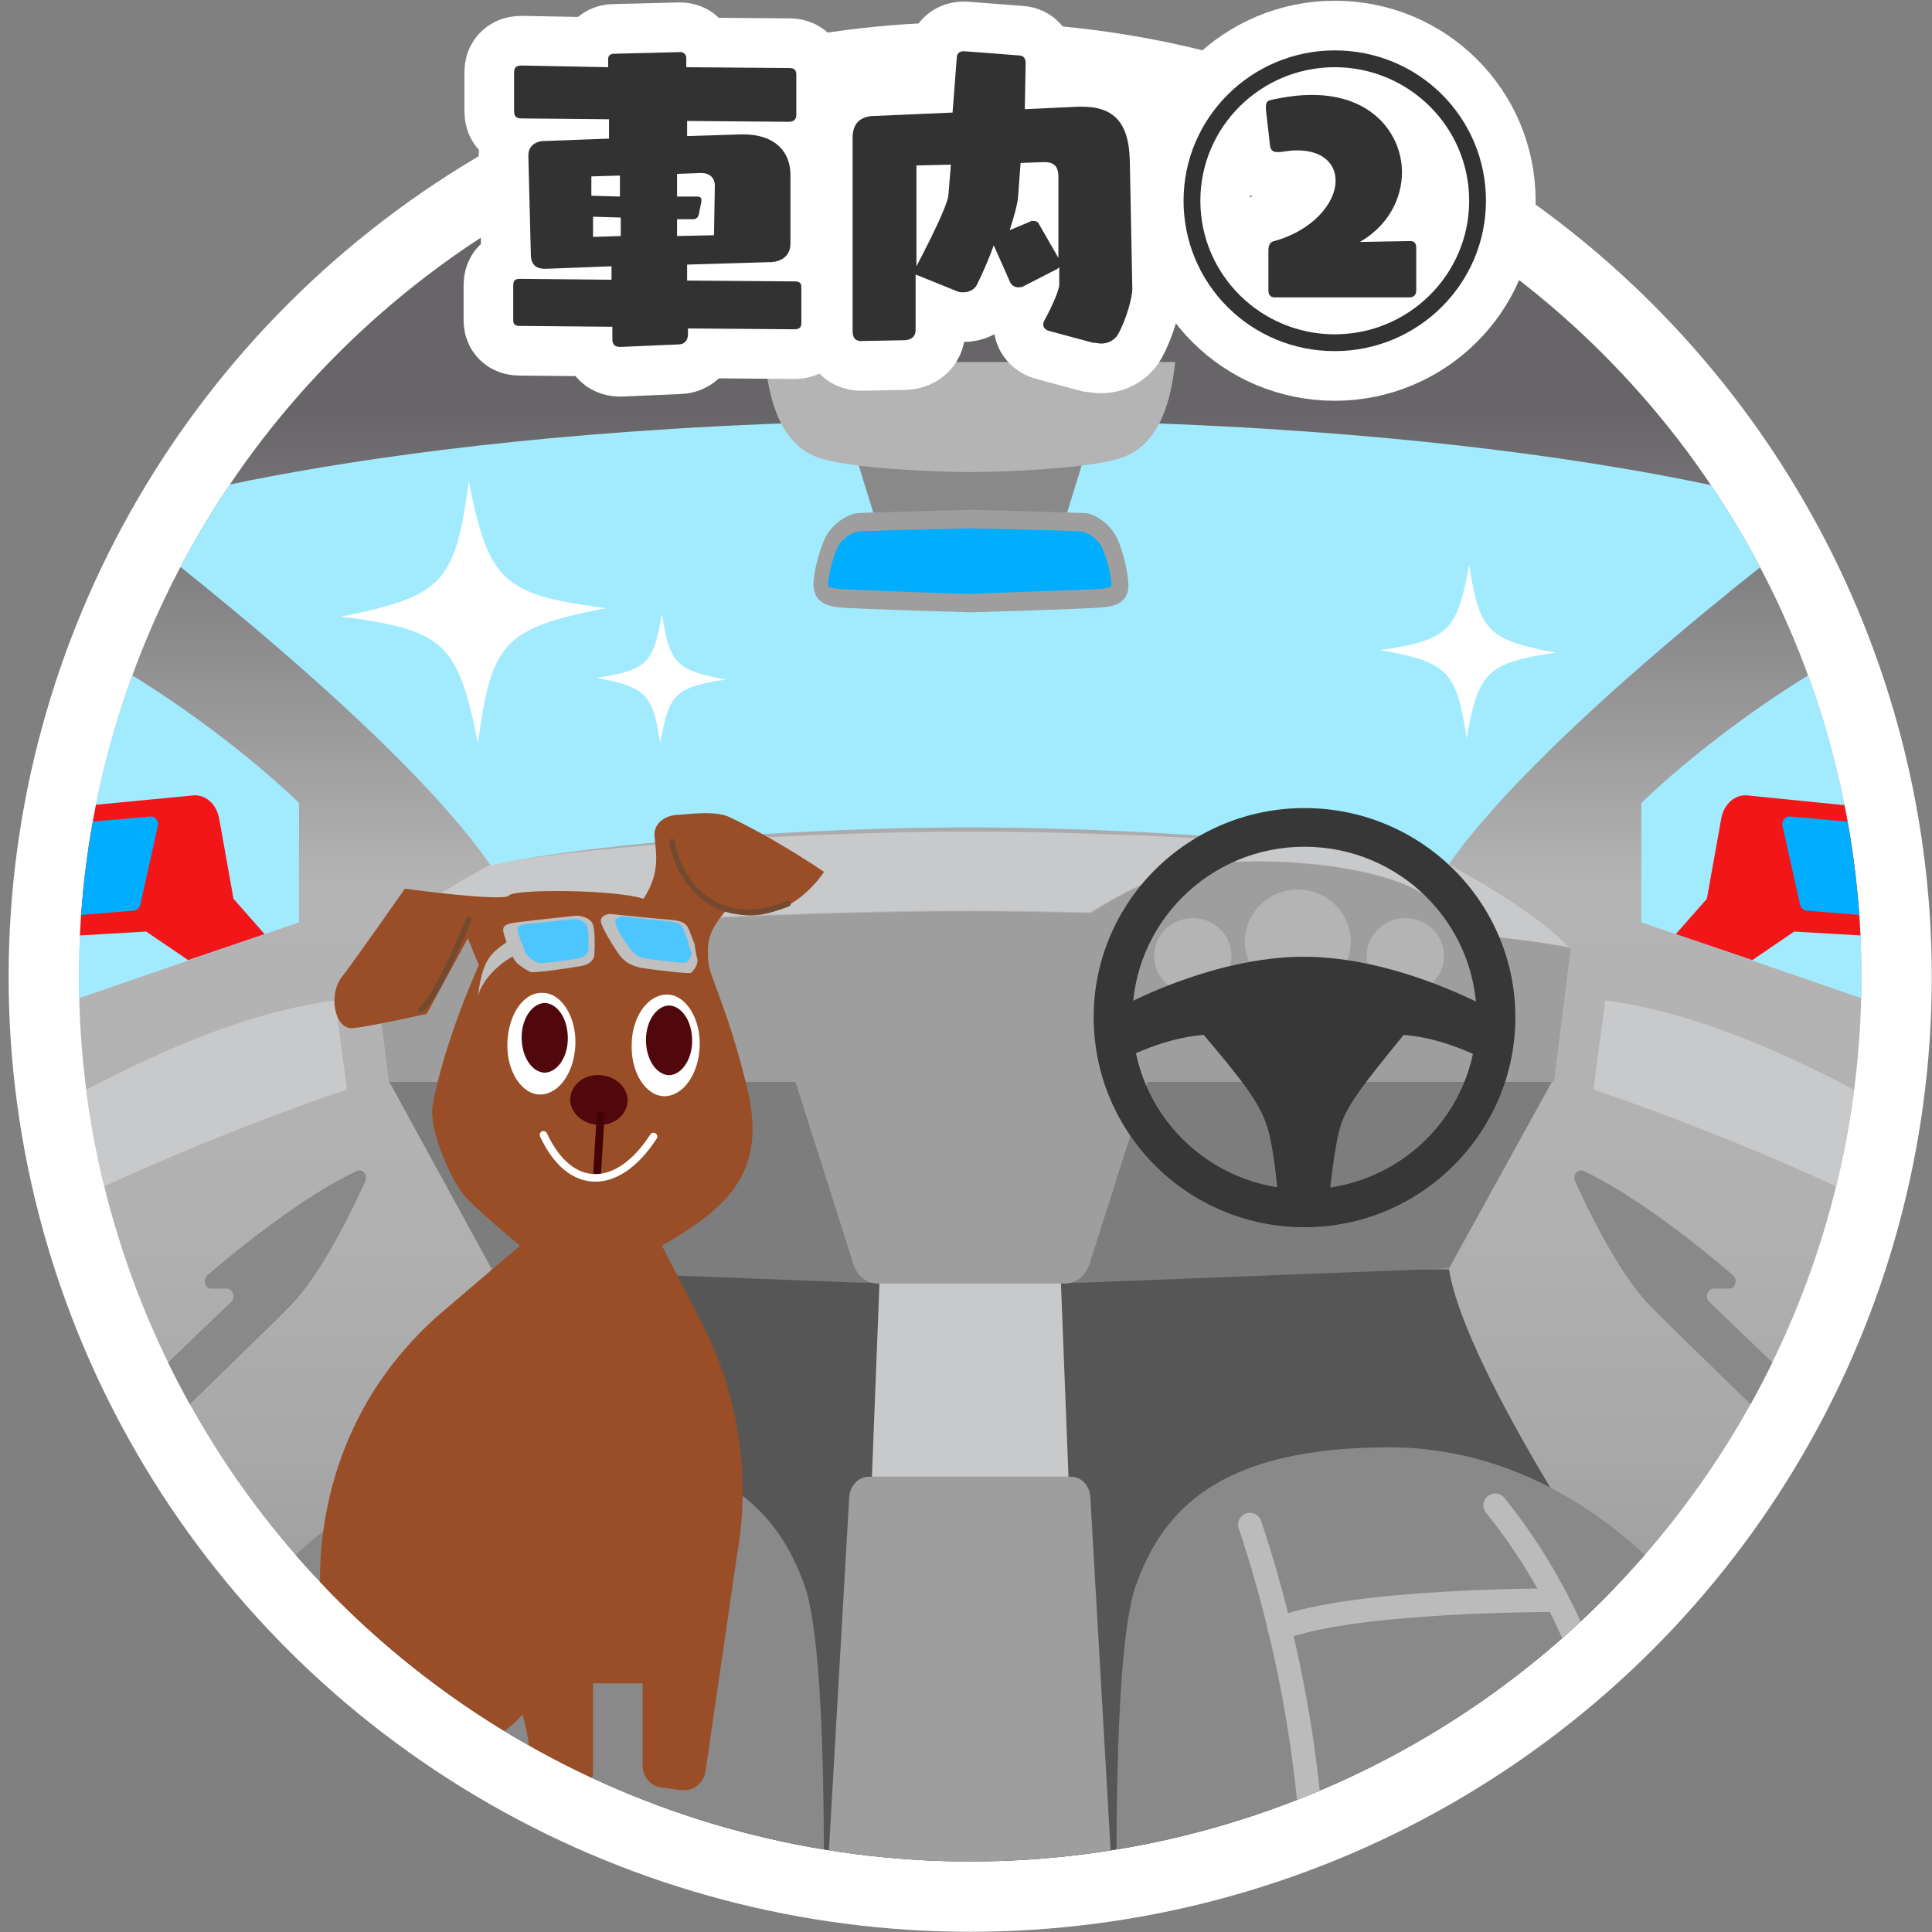 <?xml version="1.0" encoding="utf-8"?>
<!-- Generator: Adobe Illustrator 26.3.1, SVG Export Plug-In . SVG Version: 6.00 Build 0)  -->
<svg version="1.1" id="_イヤー_2" xmlns="http://www.w3.org/2000/svg" xmlns:xlink="http://www.w3.org/1999/xlink" x="0px"
	 y="0px" viewBox="0 0 230 230" style="enable-background:new 0 0 230 230;" xml:space="preserve">
<rect x="0" y="0" width="230" height="230" fill="#808080" stroke="none"/>
<style type="text/css">
	.st0{fill:#FFFFFF;stroke:#FFFFFF;stroke-width:16.749;stroke-linecap:round;stroke-linejoin:round;}
	.st1{clip-path:url(#SVGID_00000018230255309014177380000012650431224397717407_);}
	.st2{fill:url(#SVGID_00000013166868303660114300000017801741883797312163_);}
	.st3{fill:#575657;}
	.st4{fill:#C8C9CA;}
	.st5{fill:#A2EBFF;}
	.st6{fill:#898989;}
	.st7{fill:#F31619;}
	.st8{fill:#00ADFF;}
	.st9{fill:none;stroke:#BCBBBC;stroke-width:2.811;stroke-linecap:round;stroke-linejoin:round;}
	.st10{fill:#9F9E9F;}
	.st11{fill:#7D7D7D;}
	.st12{fill:#B5B4B5;}
	.st13{fill:#373737;}
	.st14{fill:#994E27;}
	.st15{fill:#FFFFFF;}
	.st16{fill:#50080D;}
	.st17{fill:none;stroke:#440306;stroke-width:0.933;stroke-linecap:round;stroke-linejoin:round;}
	.st18{fill:none;stroke:#FFFFFF;stroke-width:0.902;stroke-linecap:round;stroke-linejoin:round;}
	.st19{fill:none;stroke:#734A2F;stroke-width:0.664;stroke-linecap:round;stroke-linejoin:round;}
	.st20{fill:#BFC0BF;}
	.st21{fill:#4DC6FF;}
	.st22{fill:none;stroke:#FFFFFF;stroke-width:11.823;stroke-linecap:round;stroke-linejoin:round;}
	.st23{fill:#323232;}
</style>
<g id="contents">
	<g>
		<ellipse class="st0" cx="115.5" cy="116.3" rx="106.1" ry="105.3"/>
		<g>
			<defs>
				<ellipse id="SVGID_1_" cx="115.5" cy="116.3" rx="106.1" ry="105.3"/>
			</defs>
			<clipPath id="SVGID_00000036953640289581195210000004931479887289414557_">
				<use xlink:href="#SVGID_1_"  style="overflow:visible;"/>
			</clipPath>
			<g style="clip-path:url(#SVGID_00000036953640289581195210000004931479887289414557_);">
				<g>
					
						<linearGradient id="SVGID_00000161607494344952360380000015344230184837129869_" gradientUnits="userSpaceOnUse" x1="115.503" y1="-8.966" x2="115.503" y2="226.059" gradientTransform="matrix(1 0 0 -1 6.774871e-06 235)">
						<stop  offset="0" style="stop-color:#676567"/>
						<stop  offset="0" style="stop-color:#696769"/>
						<stop  offset="0.1" style="stop-color:#848384"/>
						<stop  offset="0.19" style="stop-color:#9A989A"/>
						<stop  offset="0.3" style="stop-color:#A9A8A9"/>
						<stop  offset="0.42" style="stop-color:#B2B1B2"/>
						<stop  offset="0.59" style="stop-color:#B5B4B5"/>
						<stop  offset="0.83" style="stop-color:#676567"/>
					</linearGradient>
					
						<rect x="-25.7" y="8.9" style="fill:url(#SVGID_00000161607494344952360380000015344230184837129869_);" width="282.4" height="235"/>
					<path class="st3" d="M194.1,192c0,0-19.6-28.4-21.6-40.9H58.5C56.5,163.6,36.9,192,36.9,192l56.3,43.7h39.9L194.1,192
						L194.1,192z"/>
					<path class="st4" d="M172.5,102.9c-13.1-2.5-38.5-3.9-57-3.9s-43.8,1.5-57,3.9c0,0-10,5.1-14.3,9.9c14.2-2.6,48.4-4.4,71.3-4.4
						c4.4,0,9.3,0.1,14.3,0.2c2.9-1.8,8.5-5,13.5-5.7c7.2-1,20.1-0.1,25.8,3.3c2.5,1.5,4.5,3.4,6.1,5c4.5,0.5,8.5,1,11.5,1.5
						C182.4,108.1,172.4,102.9,172.5,102.9L172.5,102.9z"/>
					<path class="st5" d="M-18.4,68.8c23.5,0,48.4,21.3,54,26.8v14.2l-55.1,19"/>
					<path class="st6" d="M11.4,226.6c12.2-38.9,33.9-54.3,54.2-54.3s27,7.5,30.2,16.5c3.2,9.1,2.1,46.9,2.1,46.9"/>
					<path class="st4" d="M-16.2,146.7c0,0,31.4-24.5,56.1-27.6l1.4,10.6c0,0-39,12.9-58.4,28.8"/>
					<path class="st6" d="M-14.2,185.4l19.4-17.6c0.1-0.1,0.2-0.1,0.3-0.2l11.5-2.6c0.1,0,0.2-0.1,0.3-0.2l10.2-9.8
						c0.6-0.5,0.2-1.6-0.5-1.6h-1.9c-0.7,0-1-1.1-0.4-1.6c3.5-3,11.5-9.5,17.8-12.4c0.7-0.3,1.3,0.5,1,1.2
						c-1.6,3.5-5.1,10.8-8.7,14.6c-4.4,4.6-41.4,40.1-49.1,47.5c-0.5,0.5-1.3,0-1.2-0.8l1.2-16.1C-14.5,185.8-14.3,185.6-14.2,185.4
						L-14.2,185.4z"/>
					<path class="st7" d="M-1.7,99.9l-0.9,8c-0.2,2.1,1.2,4,3,4l17-1l5,3.4l9.1-3.1l-3.7-4.2l-1.7-9.5c-0.3-1.8-1.7-3-3.2-2.8
						L1.1,96.8C-0.3,97-1.5,98.2-1.7,99.9L-1.7,99.9z"/>
					<path class="st8" d="M2,98.6L18,97.2c0.5,0,0.9,0.5,0.8,1.1l-2.1,9.4c-0.1,0.4-0.4,0.6-0.7,0.7l-14.6,1.2
						c-0.9,0.1-1.7-0.9-1.6-2l0.7-7.5C0.7,99.3,1.2,98.7,2,98.6L2,98.6z"/>
					<path class="st5" d="M115.5,50c69.2,0,102.1,11.3,102.1,11.3s-33.4,24.8-45.2,41.7c-13.1-2.8-38.5-4.5-57-4.5s-43.8,1.7-57,4.5
						C46.7,86.1,13.4,61.2,13.4,61.2S46.3,50,115.5,50z"/>
					<path class="st5" d="M249.4,68.8c-23.5,0-48.4,21.3-54,26.8v14.2l55.1,19"/>
					<path class="st6" d="M219.6,226.6c-12.2-38.9-33.9-54.3-54.2-54.3s-27,7.5-30.2,16.5c-3.2,9.1-2.1,46.9-2.1,46.9"/>
					<g>
						<path class="st9" d="M148.8,181.5c5.1,15.3,7.7,31.3,7.8,47.4"/>
						<path class="st9" d="M185.3,190.5c0,0-24.2-0.1-33,3.4"/>
						<path class="st9" d="M178,179.2c10,12.4,15.4,28.3,15.2,44.1"/>
					</g>
					<path class="st10" d="M133.1,235.7l-3.3-57.5c-0.1-1.4-1.1-2.4-2.3-2.4h-24.1c-1.2,0-2.2,1.1-2.3,2.4l-3.3,57.5"/>
					<polygon class="st6" points="115.5,54.4 128.9,55 126.3,63.4 115.5,63.8 104.7,63.4 102.1,55 					"/>
					<path class="st4" d="M247.2,146.7c0,0-31.4-24.5-56.1-27.6l-1.4,10.6c0,0,39,12.9,58.4,28.8"/>
					<path class="st6" d="M245.2,185.4l-19.4-17.6c-0.1-0.1-0.2-0.1-0.3-0.2l-11.5-2.6c-0.1,0-0.2-0.1-0.3-0.2l-10.2-9.8
						c-0.6-0.5-0.2-1.6,0.5-1.6h1.9c0.7,0,1-1.1,0.4-1.6c-3.5-3-11.5-9.5-17.8-12.4c-0.7-0.3-1.3,0.5-1,1.2
						c1.6,3.5,5.1,10.8,8.7,14.6c4.4,4.6,41.4,40.1,49.1,47.5c0.5,0.5,1.3,0,1.2-0.8l-1.2-16.1C245.5,185.8,245.4,185.6,245.2,185.4
						L245.2,185.4z"/>
					<polyline class="st11" points="184.8,128.7 172.5,151 128.8,152.7 102.2,152.7 58.5,151 46.3,128.7 					"/>
					<polyline class="st4" points="116.4,175.8 127.2,175.8 126.3,152.7 115.5,152.7 104.7,152.7 103.8,175.8 114.6,175.8 					"/>
					<path class="st7" d="M232.7,99.9l0.9,8c0.2,2.1-1.2,4-3,4l-17-1l-5,3.4l-9.1-3.1l3.7-4.2l1.7-9.5c0.3-1.8,1.7-3,3.2-2.8
						l21.9,2.2C231.3,97,232.5,98.2,232.7,99.9L232.7,99.9z"/>
					<path class="st8" d="M229,98.6L213,97.2c-0.5,0-0.9,0.5-0.8,1.1l2.1,9.4c0.1,0.4,0.4,0.6,0.7,0.7l14.6,1.2
						c0.9,0.1,1.7-0.9,1.6-2l-0.7-7.5C230.3,99.3,229.8,98.7,229,98.6L229,98.6z"/>
					<path class="st10" d="M175.3,111.3c-1.5-1.7-3.6-3.6-6.1-5c-5.7-3.4-18.6-4.4-25.8-3.3c-5,0.7-10.6,3.8-13.5,5.7
						c-5.1-0.1-9.9-0.2-14.3-0.2c-22.8,0-57.1,1.8-71.3,4.4l2,15.9h48.4l6.9,21.7c0.4,1.4,1.6,2.3,2.9,2.3h22.3
						c1.3,0,2.4-0.9,2.9-2.3l6.9-21.7h48.4l2-15.9C183.8,112.2,179.8,111.7,175.3,111.3L175.3,111.3z"/>
					<ellipse class="st12" cx="142" cy="113.8" rx="4.6" ry="4.5"/>
					<ellipse class="st12" cx="167.3" cy="113.8" rx="4.6" ry="4.5"/>
					<path class="st12" d="M160.8,112.1c0,3.4-2.8,6.2-6.3,6.2c-3.5,0-6.3-2.8-6.3-6.2s2.8-6.2,6.3-6.2
						C158,105.9,160.8,108.7,160.8,112.1z"/>
					<path class="st12" d="M139.9,43.1c-0.6,6-2.5,9.9-6.1,11.3c-3.6,1.4-14.6,1.8-18.3,1.8s-14.7-0.4-18.3-1.8s-5.5-5.3-6.1-11.3"
						/>
					<path class="st10" d="M115.5,72.9c0,0,13.9-0.4,15.9-0.6s2.7-1,2.9-2.1c0.2-1.1-0.5-4.4-1.3-6.1c-0.8-1.7-2.6-2.9-3.7-3
						s-13.7-0.4-13.7-0.4s-12.6,0.3-13.7,0.4c-1.1,0.2-2.9,1.3-3.7,3c-0.8,1.7-1.6,5-1.3,6.1c0.2,1.1,1,1.9,2.9,2.1
						S115.5,72.9,115.5,72.9z"/>
					<path class="st8" d="M115.5,70.7c-4.8-0.1-14.2-0.5-15.7-0.6c-1-0.1-1.2-0.3-1.2-0.3c-0.1-0.6,0.4-3.1,1.1-4.6
						c0.5-1.1,1.8-1.8,2.3-1.9c0.7-0.1,7.5-0.3,13.5-0.4c5.9,0.1,12.7,0.3,13.4,0.4c0.5,0.1,1.8,0.8,2.3,1.9c0.7,1.5,1.2,4,1.1,4.6
						l0,0c0,0-0.2,0.2-1.2,0.3C129.7,70.2,120.3,70.5,115.5,70.7L115.5,70.7z"/>
					<g>
						<path class="st13" d="M155.3,146.1c-13.9,0-25.1-11.2-25.1-25s11.3-24.9,25.1-24.9c13.9,0,25.1,11.2,25.1,24.9
							S169.2,146.1,155.3,146.1z M155.3,100.8c-11.3,0-20.5,9.1-20.5,20.4s9.2,20.4,20.5,20.4s20.5-9.1,20.5-20.4
							S166.6,100.8,155.3,100.8z"/>
						<path class="st13" d="M158.2,143c0,0,0.6-6.8,1.5-9.3s3.1-5.2,7.4-10.5c5.3,0.4,10.1,3.2,10.1,3.2V120c0,0-10.9-6.1-22-6.1
							s-22,6.1-22,6.1v6.4c0,0,4.8-2.8,10.1-3.2c4.4,5.2,6.5,7.9,7.4,10.5c1,2.5,1.5,9.3,1.5,9.3"/>
					</g>
				</g>
				<g>
					<path class="st14" d="M76.6,107c-3.2-1.1-15.3-1.2-16-0.4c-0.6,0.8-12.4-0.8-12.4-0.8s-5.8,8.3-7.5,10.5
						c-1.7,2.2-0.8,6.3,1.3,6.1c2.1-0.2,8.8-1.7,8.8-1.7l4.9-9l1.3,3.2c0,0-4.1,9-5.5,16.7c-0.5,2.7,2.2,9.2,4.2,11.2
						s6.2,5.5,6.2,5.5l-9.5,8.1c-1.5,1.3-2.9,2.7-4.1,4.1c-9,10.2-12.1,24.3-9.1,37.5l2,8.7l7,2.1c0,0,9.3,0.9,14-4.7
						c1.1,3.9,0.7,4.5,1,7.4c0.1,1.6,1.6,2.7,3.2,2.4l2-0.4c1.3-0.2,2.2-1.3,2.2-2.6l0-10.5l5.9,0v9.8c0,1.3,1,2.5,2.3,2.6l2.2,0.3
						c1.5,0.2,2.8-0.8,3-2.3l3.7-25.4c1.7-9.4,0.3-19.1-4-27.6l-4.9-9.5c8.1-4.7,12.6-8.9,10.1-19c-2.5-10.1-4.5-12.9-4.6-15.1
						c-0.1-2.2,0-3.3,2.2-5.9c2.3,1.4,7.8,1,11.6-4.5c-5-3.4-9.5-5.7-11.2-6.5c-1.8-0.9-5.4-0.3-6.2-0.3c-0.8,0-2.7,0.5-2.8,2.3
						C78,101.1,78.8,103.7,76.6,107L76.6,107z"/>
					<g>
						<path class="st15" d="M60.4,124.2c-0.1,3.3,1.7,6.1,3.9,6.1c2.2,0,4.1-2.6,4.2-6c0.1-3.3-1.7-6.1-3.9-6.1
							C62.3,118.1,60.5,120.8,60.4,124.2z"/>
						<path class="st16" d="M62.1,123.5c0,2.3,1.2,4.1,2.7,4.2c1.5,0,2.8-1.8,2.8-4.1c0-2.3-1.2-4.1-2.7-4.2
							C63.4,119.4,62.1,121.2,62.1,123.5z"/>
					</g>
					<g>
						<path class="st15" d="M75.2,124.4c-0.1,3.3,1.7,6.1,3.9,6.1c2.2,0,4.1-2.6,4.2-6c0.1-3.3-1.7-6.1-3.9-6.1
							C77.1,118.4,75.2,121.1,75.2,124.4z"/>
						<path class="st16" d="M76.9,123.8c0,2.3,1.2,4.1,2.7,4.2c1.5,0,2.8-1.8,2.8-4.1c0-2.3-1.2-4.1-2.7-4.2
							C78.2,119.7,76.9,121.5,76.9,123.8z"/>
					</g>
					<path class="st16" d="M67.9,130.6c-0.2,1.6,1.2,3.1,3.1,3.3c1.9,0.2,3.5-1,3.7-2.6c0.2-1.6-1.2-3.1-3.1-3.3
						C69.7,127.8,68.1,129,67.9,130.6z"/>
					<line class="st17" x1="71.5" y1="132.8" x2="71.1" y2="139.5"/>
					<path class="st18" d="M77.8,135.3c-4.2,6.5-9.9,6.7-13.1-0.2"/>
					<path class="st19" d="M55.8,109.5c0,0-3.8,9.4-5.7,10.7"/>
					<path class="st19" d="M80,100.2c0.5,3.6,4.4,11.1,13.8,7.4"/>
					<g>
						<g>
							<g>
								<path class="st20" d="M82.7,112.4c-0.9-2-0.5-2.7-2.9-2.9c-2.4-0.2-7.2-0.7-7.2-0.7s-1.4,0.1-1,1.2c0.4,1.1,2.1,3.8,2.5,4.1
									c0.4,0.4,0.9,0.8,2.1,1.1c1.2,0.2,5.9,0.8,6.1,0.6c0.2-0.2,0.9-1,0.7-1.7S82.7,112.4,82.7,112.4L82.7,112.4z"/>
								<path class="st21" d="M81.9,112c-0.7-1.5-0.4-2.1-2.2-2.3c-1.8-0.2-5.6-0.6-5.6-0.6s-1.1,0.1-0.8,1c0.3,0.9,1.7,2.9,2,3.2
									c0.3,0.3,0.7,0.7,1.6,0.8c0.9,0.2,4.6,0.6,4.8,0.5s0.7-0.8,0.6-1.3C82,112.8,81.9,112,81.9,112z"/>
							</g>
							<g>
								<path class="st20" d="M60.4,112.6c-0.4-1.8-1.3-2.5,1.1-2.8c2.4-0.3,7.2-0.8,7.2-0.8s1.6,0.1,1.9,1.1c0.3,1,0.2,3.5,0.1,3.9
									c-0.2,0.3-0.4,0.8-1.5,1c-1.1,0.2-5.7,0.9-6.1,0.7c-0.4-0.2-1.6-0.9-1.9-1.5C60.9,113.6,60.4,112.6,60.4,112.6L60.4,112.6z"
									/>
								<path class="st21" d="M62,112.1c-0.3-1.4-1-1.9,0.8-2.1c1.8-0.2,5.6-0.6,5.6-0.6s1.3,0.1,1.5,0.9c0.2,0.8,0.2,2.7,0.1,3
									c-0.1,0.3-0.3,0.6-1.2,0.8c-0.9,0.2-4.5,0.7-4.8,0.5c-0.3-0.1-1.2-0.7-1.5-1.2C62.4,112.8,62,112,62,112.1L62,112.1z"/>
							</g>
						</g>
						<path class="st20" d="M62.3,113.4c-2,0.4-4.9,3-5.4,5.2c0.6-5.1,1.9-5.3,4.5-7.2C61.5,111.4,62.3,113.4,62.3,113.4z"/>
					</g>
				</g>
				<path class="st15" d="M72.1,72.4c-12.1,2.4-13.6,4-15.2,16.1c-2.4-12-4-13.5-16.3-15.1c12.1-2.4,13.6-4,15.2-16.1
					C58.2,69.3,59.9,70.8,72.1,72.4z"/>
				<path class="st15" d="M86.4,80.9c-6,0.9-6.8,1.7-7.8,7.6c-0.9-5.9-1.7-6.7-7.6-7.8c6-0.9,6.8-1.7,7.8-7.6
					C79.7,79,80.5,79.8,86.4,80.9z"/>
				<path class="st15" d="M185.2,77.7c-8.1,1.2-9.2,2.2-10.6,10.2c-1.2-8-2.2-9.1-10.3-10.5c8.1-1.2,9.2-2.2,10.6-10.2
					C176.1,75.2,177.2,76.2,185.2,77.7L185.2,77.7z"/>
			</g>
		</g>
		<g>
			<g>
				<path class="st22" d="M81.9,39.1v0.7c0,0.7-0.4,1.2-1.1,1.2l-6.9,0.3h-0.1c-0.6,0-0.9-0.3-0.9-0.9l0-1.5l-11-0.1
					c-0.6,0-0.8-0.2-0.8-0.7l0-4.1c0-0.6,0.2-0.8,0.8-0.8l10.9,0.1l0-1.6L65,32h-0.1c-1,0-1.6-0.4-1.7-1.5l-0.3-11.9v-0.1
					c0-1.1,0.8-1.6,1.6-1.7l8-0.3v-2.3l-10.4-0.1c-0.7,0-0.9-0.3-0.9-0.9l0-4.6c0-0.6,0.3-0.8,0.9-0.8L72.4,8V7
					c0-0.4,0.3-0.6,0.7-0.6L81,6.2c0.4,0,0.7,0.3,0.7,0.7v1.1L94,8.1c0.6,0,0.8,0.3,0.8,0.8l0,4.8c0,0.5-0.3,0.8-0.9,0.8l-12.1-0.1
					v1.8l6.3-0.2h0.4c3.8,0,5.6,2.1,5.6,4.8V29c0,1.5-1.1,2.1-2.2,2.2l-10.1,0.3l0,1.9l12.8,0.1c0.6,0,0.8,0.2,0.8,0.7l0,4.3
					c0,0.5-0.3,0.7-0.8,0.7L81.9,39.1L81.9,39.1z M73.8,20.9l-3.4,0.1l0,2.3l3.4,0.1L73.8,20.9L73.8,20.9z M73.9,25.9l-3.3-0.1
					l0,2.4l3.3-0.1L73.9,25.9L73.9,25.9z M85.1,22.1c0-0.9-0.6-1.5-1.6-1.5h-0.1l-2.8,0.1l0,2.7l2.4,0c0.3,0,0.5,0.1,0.5,0.4V24
					l-0.3,1.5c-0.1,0.4-0.3,0.6-0.7,0.6l-1.9,0v2l4.4-0.1L85.1,22.1L85.1,22.1z"/>
				<path class="st22" d="M124.9,39.4c-0.4-0.1-0.7-0.4-0.7-0.7c0-0.1,0-0.3,0.1-0.5c1-1.8,1.8-3.7,1.8-4.3v-2.1
					c-0.1,0.1-0.3,0.3-0.4,0.3l-3.9,2c-0.2,0.1-0.4,0.1-0.6,0.1c-0.4,0-0.7-0.2-0.9-0.5l-2-4.5c-0.4,1.2-1.3,3.3-2,4.7
					c-0.3,0.6-1,0.9-1.6,0.9c-0.3,0-0.5,0-0.7-0.1l-4.7-1.9c-0.1,0-0.2-0.1-0.3-0.1l0,6.6c0,0.7-0.4,1.1-1.2,1.2l-5.3,0.1
					c-0.6,0-1-0.3-1-1.2V16.4c0-1.7,0.9-2.6,2.7-2.6l9.2-0.4l0.5-6.5c0-0.4,0.2-0.8,0.8-0.8h0.1l6.5,0.5c0.5,0,0.8,0.3,0.8,0.9v0.1
					L122,13l6.4-0.3h0.4c3.8,0,5.6,1.9,5.7,6.4l0.3,15.3c0,1-0.7,3.6-1.7,5.4c-0.4,0.7-1.2,1.1-2,1.1c-0.3,0-0.6-0.1-1-0.1
					L124.9,39.4L124.9,39.4z M113.2,19.6l-4.1,0.1l0,12c2-3.8,3.7-7.4,3.8-8.4L113.2,19.6L113.2,19.6z M126,21.1
					c0-1.2-0.4-1.8-1.7-1.8h-0.1l-2.7,0.1l-0.3,4c0,0.6-0.5,2.5-1,4l2.4-1c0.1-0.1,0.3-0.1,0.4-0.1c0.3,0,0.6,0.1,0.7,0.4l2.3,4
					L126,21.1L126,21.1z"/>
				<path class="st22" d="M158.9,41.8c-10,0-18-8-18-17.9s8.1-17.9,18-17.9c10,0,18,8,18,17.9S168.8,41.8,158.9,41.8z M158.9,8
					c-8.8,0-16,7.1-16,15.9s7.2,15.9,16,15.9s16-7.1,16-15.9S167.7,8,158.9,8z M151.7,35.4c-0.5,0-0.7-0.4-0.7-0.8v-4.8
					c0-0.4,0.1-1,0.7-1.1c4.4-1.2,7.3-4.4,7.3-7.2c0-1.9-1.4-3.6-4.6-3.6c-0.6,0-1.3,0.1-2,0.2c-0.1,0-0.2,0-0.4,0
					c-0.3,0-0.7-0.1-0.8-0.7l-0.5-4.4c0-0.1,0-0.2,0-0.3c0-0.4,0.1-0.7,0.6-0.8c1.8-0.4,3.4-0.6,4.9-0.6c7.4,0,10.7,4.9,10.7,9.2
					c0,3.2-1.7,6.4-5,8.3c0,0,0,0,0,0c0,0,0,0,0.1,0l5.9-0.1c0.5,0,0.7,0.3,0.7,0.8v5.1c0,0.5-0.3,0.8-0.8,0.8L151.7,35.4
					L151.7,35.4z"/>
			</g>
			<g>
				<path class="st23" d="M81.9,39.1v0.7c0,0.7-0.4,1.2-1.1,1.2l-6.9,0.3h-0.1c-0.6,0-0.9-0.3-0.9-0.9l0-1.5l-11-0.1
					c-0.6,0-0.8-0.2-0.8-0.7l0-4.1c0-0.6,0.2-0.8,0.8-0.8l10.9,0.1l0-1.6L65,32h-0.1c-1,0-1.6-0.4-1.7-1.5l-0.3-11.9v-0.1
					c0-1.1,0.8-1.6,1.6-1.7l8-0.3v-2.3l-10.4-0.1c-0.7,0-0.9-0.3-0.9-0.9l0-4.6c0-0.6,0.3-0.8,0.9-0.8L72.4,8V7
					c0-0.4,0.3-0.6,0.7-0.6L81,6.2c0.4,0,0.7,0.3,0.7,0.7v1.1L94,8.1c0.6,0,0.8,0.3,0.8,0.8l0,4.8c0,0.5-0.3,0.8-0.9,0.8l-12.1-0.1
					v1.8l6.3-0.2h0.4c3.8,0,5.6,2.1,5.6,4.8V29c0,1.5-1.1,2.1-2.2,2.2l-10.1,0.3l0,1.9l12.8,0.1c0.6,0,0.8,0.2,0.8,0.7l0,4.3
					c0,0.5-0.3,0.7-0.8,0.7L81.9,39.1L81.9,39.1z M73.8,20.9l-3.4,0.1l0,2.3l3.4,0.1L73.8,20.9L73.8,20.9z M73.9,25.9l-3.3-0.1
					l0,2.4l3.3-0.1L73.9,25.9L73.9,25.9z M85.1,22.1c0-0.9-0.6-1.5-1.6-1.5h-0.1l-2.8,0.1l0,2.7l2.4,0c0.3,0,0.5,0.1,0.5,0.4V24
					l-0.3,1.5c-0.1,0.4-0.3,0.6-0.7,0.6l-1.9,0v2l4.4-0.1L85.1,22.1L85.1,22.1z"/>
				<path class="st23" d="M124.9,39.4c-0.4-0.1-0.7-0.4-0.7-0.7c0-0.1,0-0.3,0.1-0.5c1-1.8,1.8-3.7,1.8-4.3v-2.1
					c-0.1,0.1-0.3,0.3-0.4,0.3l-3.9,2c-0.2,0.1-0.4,0.1-0.6,0.1c-0.4,0-0.7-0.2-0.9-0.5l-2-4.5c-0.4,1.2-1.3,3.3-2,4.7
					c-0.3,0.6-1,0.9-1.6,0.9c-0.3,0-0.5,0-0.7-0.1l-4.7-1.9c-0.1,0-0.2-0.1-0.3-0.1l0,6.6c0,0.7-0.4,1.1-1.2,1.2l-5.3,0.1
					c-0.6,0-1-0.3-1-1.2V16.4c0-1.7,0.9-2.6,2.7-2.6l9.2-0.4l0.5-6.5c0-0.4,0.2-0.8,0.8-0.8h0.1l6.5,0.5c0.5,0,0.8,0.3,0.8,0.9v0.1
					L122,13l6.4-0.3h0.4c3.8,0,5.6,1.9,5.7,6.4l0.3,15.3c0,1-0.7,3.6-1.7,5.4c-0.4,0.7-1.2,1.1-2,1.1c-0.3,0-0.6-0.1-1-0.1
					L124.9,39.4L124.9,39.4z M113.2,19.6l-4.1,0.1l0,12c2-3.8,3.7-7.4,3.8-8.4L113.2,19.6L113.2,19.6z M126,21.1
					c0-1.2-0.4-1.8-1.7-1.8h-0.1l-2.7,0.1l-0.3,4c0,0.6-0.5,2.5-1,4l2.4-1c0.1-0.1,0.3-0.1,0.4-0.1c0.3,0,0.6,0.1,0.7,0.4l2.3,4
					L126,21.1L126,21.1z"/>
				<path class="st23" d="M158.9,41.8c-10,0-18-8-18-17.9s8.1-17.9,18-17.9c10,0,18,8,18,17.9S168.8,41.8,158.9,41.8z M158.9,8
					c-8.8,0-16,7.1-16,15.9s7.2,15.9,16,15.9s16-7.1,16-15.9S167.7,8,158.9,8z M151.7,35.4c-0.5,0-0.7-0.4-0.7-0.8v-4.8
					c0-0.4,0.1-1,0.7-1.1c4.4-1.2,7.3-4.4,7.3-7.2c0-1.9-1.4-3.6-4.6-3.6c-0.6,0-1.3,0.1-2,0.2c-0.1,0-0.2,0-0.4,0
					c-0.3,0-0.7-0.1-0.8-0.7l-0.5-4.4c0-0.1,0-0.2,0-0.3c0-0.4,0.1-0.7,0.6-0.8c1.8-0.4,3.4-0.6,4.9-0.6c7.4,0,10.7,4.9,10.7,9.2
					c0,3.2-1.7,6.4-5,8.3c0,0,0,0,0,0c0,0,0,0,0.1,0l5.9-0.1c0.5,0,0.7,0.3,0.7,0.8v5.1c0,0.5-0.3,0.8-0.8,0.8L151.7,35.4
					L151.7,35.4z"/>
			</g>
		</g>
	</g>
</g>
</svg>
